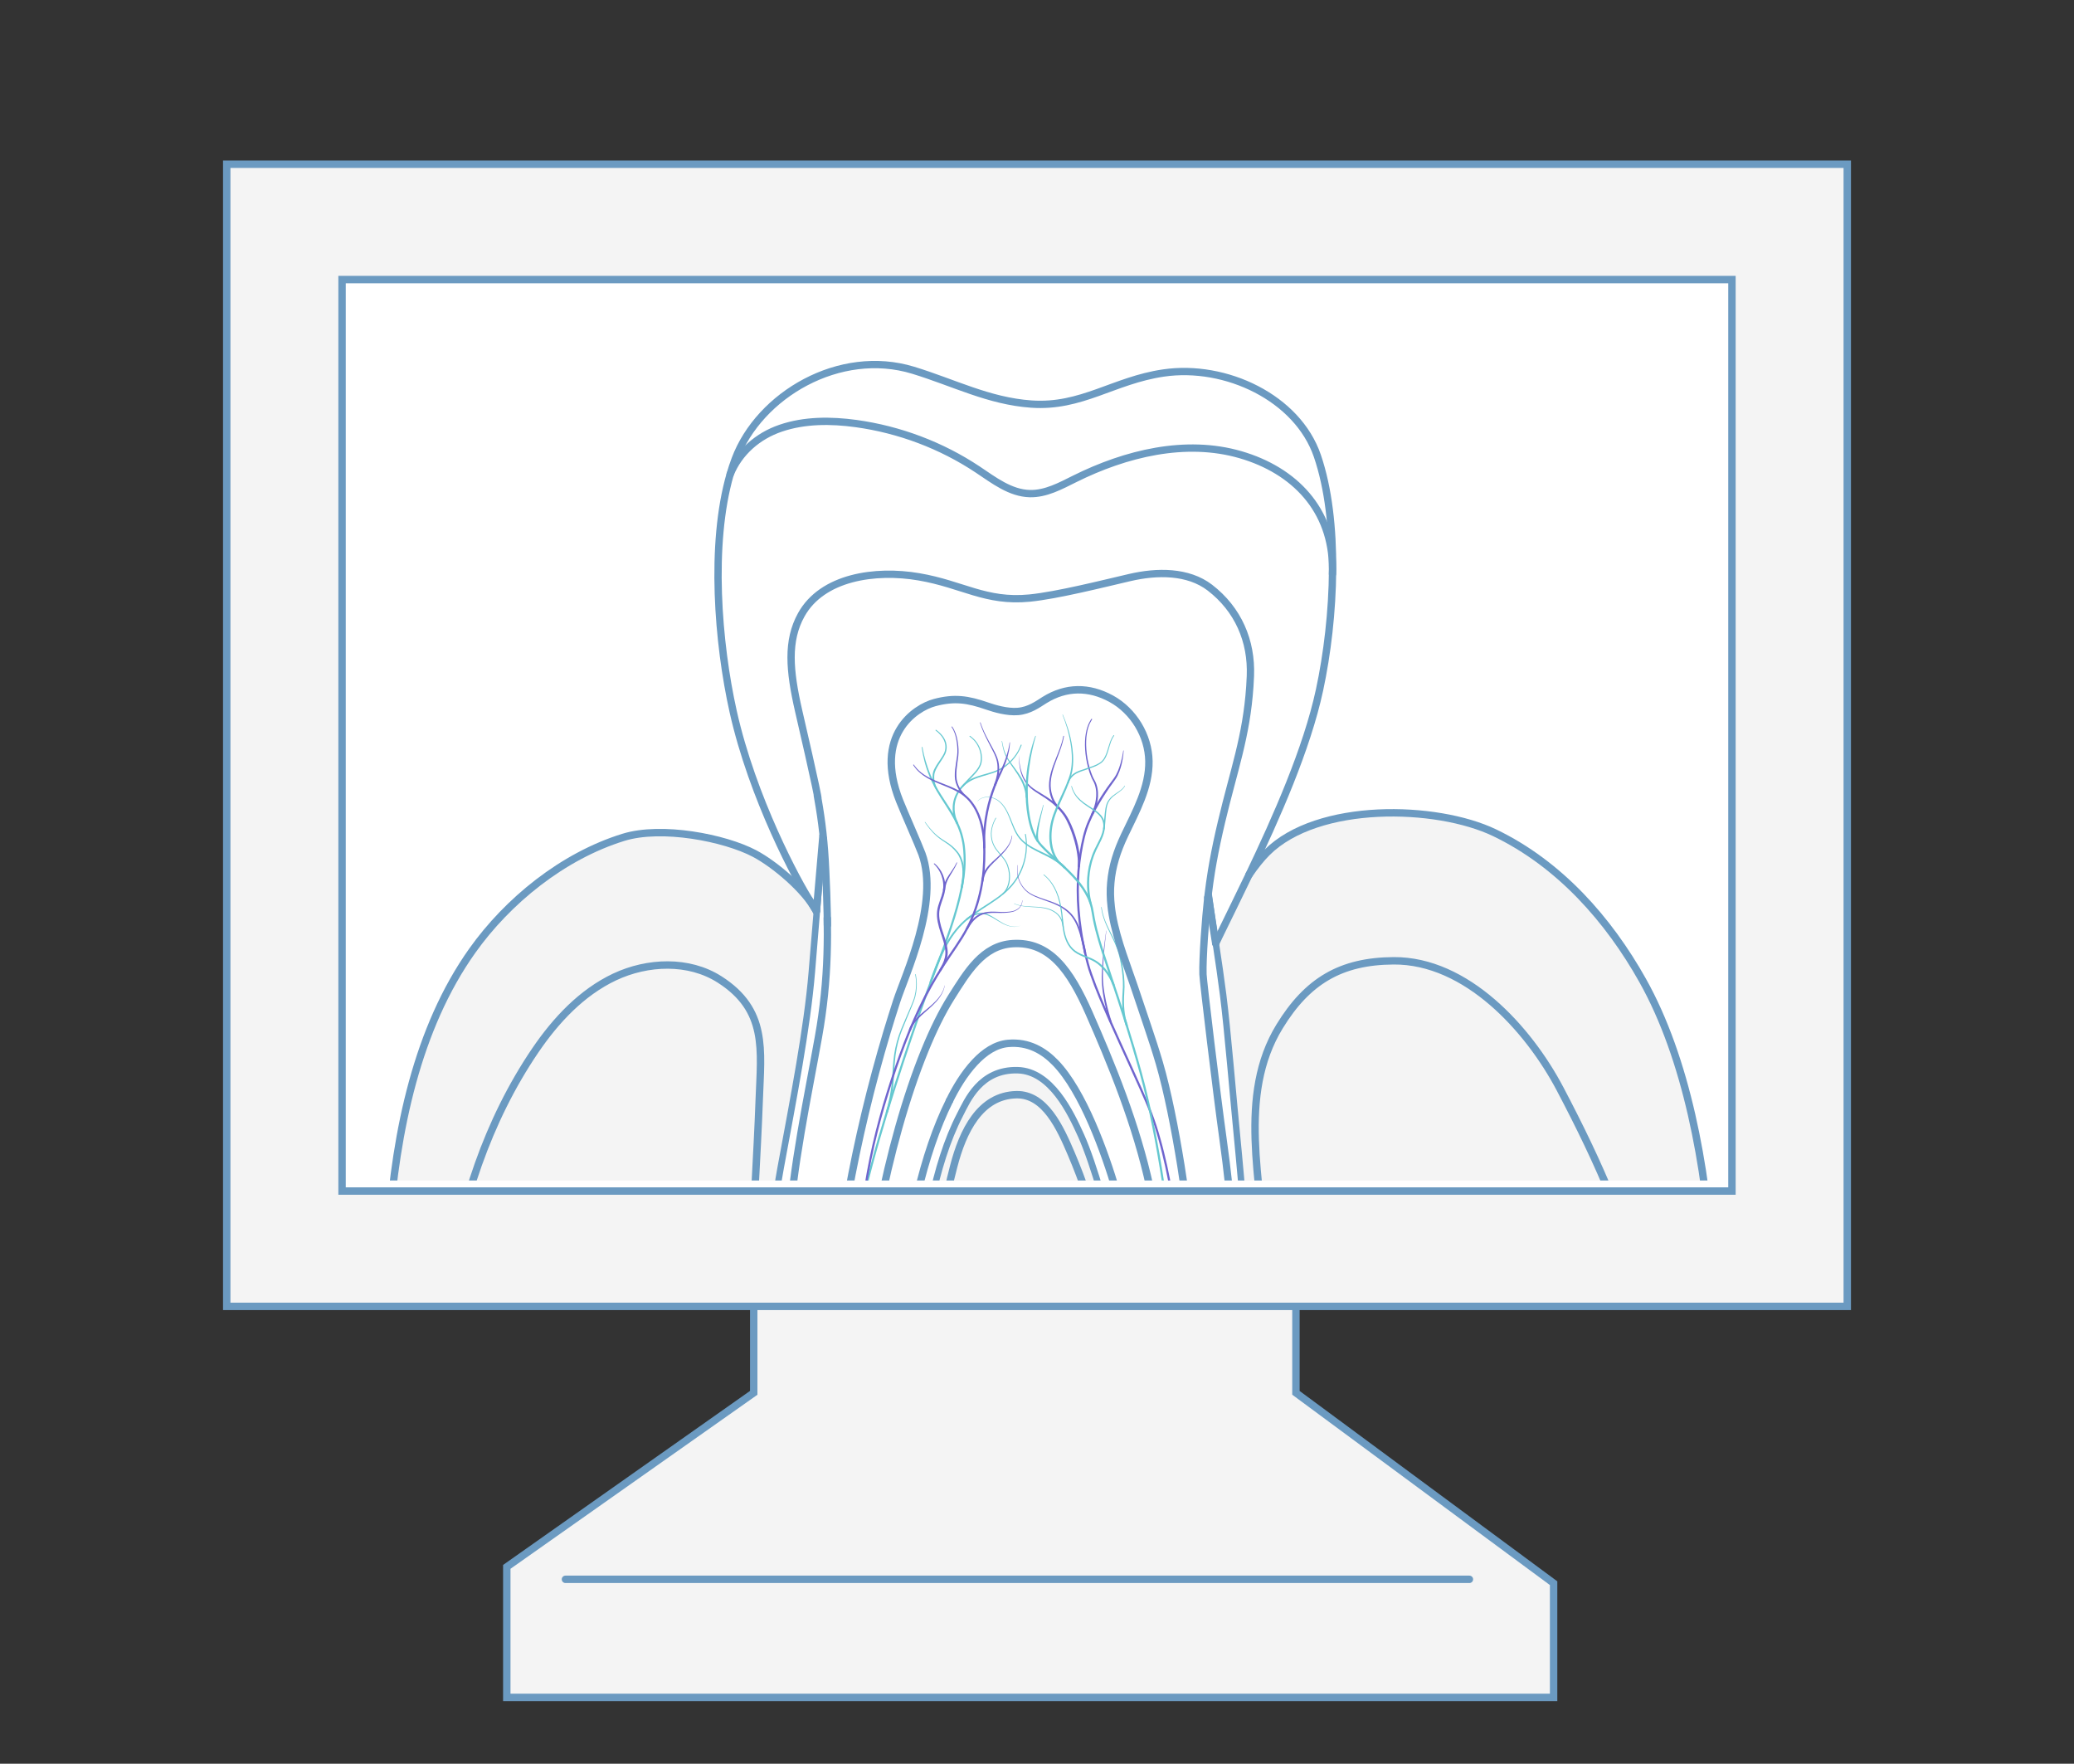 <?xml version="1.0" encoding="utf-8"?>
<!-- Generator: Adobe Illustrator 25.0.1, SVG Export Plug-In . SVG Version: 6.00 Build 0)  -->
<svg version="1.1" id="レイヤー_2_1_" xmlns="http://www.w3.org/2000/svg" xmlns:xlink="http://www.w3.org/1999/xlink" x="0px"
	 y="0px" width="508.534px" height="432.387px" viewBox="0 0 508.534 432.387" enable-background="new 0 0 508.534 432.387"
	 xml:space="preserve">
<rect x="0" y="0" width="508.534" height="432.387" fill="#333333" stroke="none"/>
<g>
	<polygon fill="#F4F4F4" stroke="#6B9AC1" stroke-width="1.817" stroke-linecap="round" stroke-miterlimit="10" points="
		380.937,388.13 317.756,341.462 317.756,300.127 184.811,300.127 184.811,341.462 124.263,384.13 124.263,416.131 380.937,416.131 
			"/>
	
		<rect x="55.594" y="40.256" fill="#F4F4F4" stroke="#6B9AC1" stroke-width="1.817" stroke-linecap="round" stroke-miterlimit="10" width="397.346" height="280.008"/>
	
		<rect x="83.87" y="68.533" fill="#FFFFFF" stroke="#6B9AC1" stroke-width="1.817" stroke-linecap="round" stroke-miterlimit="10" width="340.795" height="223.457"/>
	
		<line fill="none" stroke="#6B9AC1" stroke-width="1.817" stroke-linecap="round" stroke-miterlimit="10" x1="138.645" y1="387.183" x2="360.291" y2="387.183"/>
	<g>
		<g>
			<g>
				<defs>
					<rect id="SVGID_1_" x="84.973" y="68.533" width="336.05" height="220.871"/>
				</defs>
				<clipPath id="SVGID_2_">
					<use xlink:href="#SVGID_1_"  overflow="visible"/>
				</clipPath>
				<g id="XMLID_10_" clip-path="url(#SVGID_2_)">
					<path fill="#F4F4F4" d="M402.855,240.55c-8.389-14.972-20.423-28.59-36.293-36.216c-14.333-6.882-43.455-7.639-55.865,4.722
						c-1.44,1.44-3.06,3.398-4.519,5.554c6.718-14.034,14.339-30.854,17.442-45.275c1.885-8.767,3.141-19.235,3.2-29.508
						c0.067-10.062-1.005-19.94-3.731-27.894c-4.88-14.247-22.462-22.549-37.714-20.317c-12.247,1.789-20.094,8.486-32.437,7.617
						c-10.428-0.735-18.983-5.249-28.958-8.293c-18.006-5.499-37.705,6.011-43.64,21.786c-0.455,1.198-0.871,2.455-1.237,3.741
						c-4.969,17.186-2.987,41.426,0.745,58.137c4.726,21.148,16.451,43.059,19.844,48.144c-0.029,0.502,0.35,0.399,0.33,0.893
						c-2.745-5.181-9.996-11.611-14.945-14.221c-7.317-3.856-22.742-6.872-32.128-3.972c-14.932,4.61-28.406,15.62-37.057,27.788
						c-13.512,19.002-18.751,44.172-20.49,68.624c-1.73,24.444,0.841,52.415,7.384,76.028c4.833,17.426,9.888,33.771,19.186,47.825
						c1.943,3.19,4.301,6.409,7.172,9.656c6.224,7.027,14.962,14.43,26.726,21.042c11.589,7.085,26.531,13.464,49.98,17.32
						c6.872,1.276,14.209,2.272,22.047,2.948c0.26,0.02,0.522,0.049,0.782,0.067c7.53,0.619,15.513,0.948,23.97,0.918
						c3.509-0.01,6.939-0.049,10.284-0.116c3.422-0.01,6.766-0.057,10.052-0.146h0.01c16.702-0.425,31.77-1.789,45.34-4.204
						c29.393-4.766,49.381-13.435,63.947-26.474c2.039-1.817,3.924-3.769,5.674-5.828c23.7-23.207,27.392-54.165,30.05-70.5
						C422.1,345.227,424.293,278.797,402.855,240.55z"/>
					<path fill="#FFFFFF" d="M323.11,111.943c-4.88-14.247-22.462-22.549-37.714-20.317c-12.247,1.789-20.094,8.486-32.437,7.617
						C242.53,98.508,233.975,93.994,224,90.95c-18.007-5.499-37.705,6.011-43.64,21.786c-0.455,1.198-0.871,2.455-1.237,3.741
						c-4.969,17.186-2.987,41.426,0.745,58.137c4.726,21.148,17.529,44.058,20.413,48.955c0,0-0.739,10.297-1.128,14.962
						c-1.148,13.785-4.475,30.78-7.626,47.878c-2.557,13.874-4.9,38.137,1.505,65.692c1.713,7.369,10.007,29.764,15.509,32.122
						c3.911,1.677,8.896-0.287,8.896-0.287c1.423-0.399,2.211-0.837,2.98-1.229c5.899-3.001,3.293-12.402,2.823-21.478
						c-0.834-16.143,0.553-33.025,1.542-42.048c1.741-15.87,4.244-33.274,10.728-45.762c1.723-3.317,4.913-11.123,14.116-10.869
						c8.182,0.225,12.977,10.336,15.55,16.037c3.079,6.824,7.188,21.424,8.903,29.799c3.923,19.176,5.131,38.843,4.33,58.375
						c-0.081,1.982-0.444,12.147,3.705,14.82c0.687,0.442,1.531,0.785,2.456,1.022l4.977,0.262c1.57-0.224,3.012-0.75,4.003-1.605
						c10.631-9.183,12.727-42.044,12.727-56.06c0-8.956-1.012-27.411-2.416-41.722c-1.598-16.291-2.71-30.352-3.866-39.468
						c-0.521-4.104-1.149-8.319-1.791-12.589c0.196-0.4,0.39-0.81,0.596-1.229c0.01-0.029,0.02-0.057,0.029-0.087
						c2.155-4.437,4.774-9.713,7.52-15.454c6.718-14.034,14.189-30.881,17.291-45.301c1.885-8.767,3.141-19.235,3.2-29.508
						C326.908,129.775,325.835,119.897,323.11,111.943z"/>
					<path fill="none" stroke="#6B9AC1" stroke-width="1.588" stroke-linecap="round" stroke-miterlimit="10" d="M289.449,382.682
						c1.57-0.224,3.012-0.75,4.004-1.605c10.631-9.183,12.727-42.044,12.727-56.06c0-8.956-1.012-27.411-2.416-41.722
						c-1.598-16.291-2.71-30.352-3.866-39.468c-1.006-7.932-2.416-16.27-3.544-24.647"/>
					<path fill="none" stroke="#6B9AC1" stroke-width="1.588" stroke-linecap="round" stroke-miterlimit="10" d="M217.337,383.754
						c1.423-0.399,2.211-0.837,2.98-1.229c5.899-3.001,3.293-12.402,2.823-21.478c-0.834-16.143,0.553-33.025,1.542-42.048
						c1.741-15.87,4.244-33.274,10.728-45.762c1.723-3.317,4.913-11.123,14.116-10.869c8.182,0.225,12.979,10.336,15.55,16.037
						c3.079,6.824,7.188,21.424,8.903,29.798c3.923,19.176,5.131,38.845,4.33,58.375c-0.081,1.982-0.444,12.147,3.705,14.82
						c0.687,0.442,1.533,0.785,2.456,1.022"/>
					<path fill="none" stroke="#6B9AC1" stroke-width="1.588" stroke-linecap="round" stroke-miterlimit="10" d="M201.792,205.165
						c0,0-1.591,19.399-2.739,33.185c-1.148,13.785-4.475,30.78-7.626,47.878c-2.557,13.874-4.9,38.137,1.505,65.691
						c1.713,7.369,10.31,30.124,15.786,32.541c0.473,0.209,1.111,0.294,1.852,0.291"/>
					<g id="chanel_x5F_fill_5_">
						<g id="viens_5_">
							<g>
								<path fill="#65C8D0" d="M230.425,475.313c0,0-0.946-4.598-2.602-12.643c-0.806-4.027-1.786-8.917-2.908-14.525
									c-1.11-5.611-2.346-11.946-3.657-18.863c-1.317-6.915-2.705-14.416-4.122-22.357c-1.415-7.943-2.834-16.331-4.202-25.026
									c-1.339-8.7-2.572-17.716-3.446-26.921c-0.249-2.3-0.392-4.616-0.593-6.935c-0.172-2.321-0.305-4.652-0.439-6.988
									c-0.221-4.673-0.346-9.372-0.312-14.07c0.05-4.698,0.246-9.397,0.64-14.062c0.391-4.665,0.983-9.295,1.712-13.86
									c0.683-4.578,1.783-9.055,2.953-13.428c1.177-4.377,2.434-8.673,3.719-12.883c2.586-8.414,5.254-16.496,7.932-24.108
									c1.342-3.806,2.673-7.498,4.045-11.04c1.367-3.54,2.652-6.967,3.759-10.303c1.114-3.331,2.034-6.574,2.661-9.703
									c0.298-1.568,0.521-3.106,0.635-4.61c0.109-1.503,0.098-2.97-0.011-4.384c-0.028-0.36-0.05-0.694-0.105-1.046
									c-0.052-0.346-0.077-0.701-0.153-1.029c-0.116-0.666-0.279-1.317-0.459-1.951c-0.371-1.265-0.882-2.435-1.447-3.521
									c-1.143-2.169-2.461-4.027-3.542-5.779c-2.251-3.477-3.29-6.617-3.834-8.746c-0.539-2.146-0.635-3.328-0.635-3.328
									c-0.004-0.049,0.031-0.094,0.08-0.098c0.048-0.004,0.091,0.031,0.098,0.078c0,0,0.038,0.288,0.147,0.843
									c0.111,0.554,0.293,1.376,0.599,2.427c0.312,1.048,0.725,2.336,1.352,3.792c0.63,1.451,1.482,3.064,2.589,4.784
									c1.086,1.731,2.428,3.582,3.589,5.797c0.577,1.107,1.103,2.309,1.484,3.61c0.185,0.651,0.353,1.32,0.473,2.017
									c0.078,0.348,0.102,0.69,0.154,1.04c0.053,0.346,0.081,0.718,0.108,1.071c0.112,1.437,0.123,2.931,0.013,4.458
									c-0.116,1.527-0.342,3.085-0.642,4.669c-0.633,3.162-1.558,6.423-2.676,9.766c-1.11,3.346-2.4,6.787-3.766,10.326
									c-1.369,3.535-2.697,7.225-4.038,11.026c-2.675,7.605-5.341,15.683-7.923,24.09c-1.283,4.206-2.539,8.497-3.713,12.867
									c-1.169,4.372-2.26,8.812-2.941,13.376c-0.729,4.559-1.318,9.172-1.706,13.824c-0.392,4.651-0.586,9.337-0.637,14.024
									c-0.032,4.687,0.092,9.375,0.314,14.039c0.133,2.332,0.266,4.658,0.438,6.976c0.2,2.315,0.344,4.63,0.592,6.924
									c0.873,9.191,2.105,18.2,3.444,26.893c1.366,8.69,2.787,17.075,4.202,25.015c1.416,7.939,2.805,15.438,4.122,22.352
									c1.313,6.915,2.547,13.249,3.657,18.858c1.124,5.608,2.102,10.496,2.91,14.522c1.656,8.044,2.602,12.638,2.602,12.638
									c0.029,0.14,0.147,1.145,0.007,1.174c-0.14,0.029-0.484-0.925-0.514-1.066L230.425,475.313z"/>
								<path fill="#65C8D0" d="M227.914,240.728c0,0,0.242-0.665,0.665-1.831c0.432-1.162,1.047-2.827,1.931-4.77
									c0.887-1.934,2.057-4.167,3.762-6.242c0.85-1.039,1.835-2.02,2.932-2.899c1.094-0.885,2.279-1.673,3.47-2.441
									c2.375-1.531,4.805-3.011,6.638-4.907c0.92-0.935,1.68-1.969,2.27-3.013c0.593-1.047,1.026-2.109,1.325-3.117
									c0.606-2.02,0.682-3.8,0.621-5.022c-0.034-0.613-0.083-1.093-0.139-1.418c-0.05-0.325-0.077-0.498-0.077-0.498l-0.001-0.007
									c-0.01-0.063,0.034-0.122,0.097-0.132c0.063-0.01,0.122,0.034,0.132,0.097c0,0,0.028,0.176,0.081,0.507
									c0.059,0.329,0.113,0.817,0.151,1.44c0.069,1.241,0.004,3.053-0.599,5.113c-0.588,2.048-1.755,4.354-3.629,6.276
									c-0.929,0.966-2.006,1.84-3.146,2.651c-1.139,0.813-2.337,1.573-3.519,2.346c-1.181,0.773-2.353,1.563-3.419,2.438
									c-1.072,0.869-2.031,1.838-2.855,2.858c-1.657,2.043-2.796,4.246-3.663,6.167c-0.864,1.927-1.464,3.587-1.887,4.747
									c-0.416,1.166-0.652,1.831-0.652,1.831c-0.048,0.134-0.196,0.206-0.33,0.158c-0.136-0.048-0.206-0.196-0.158-0.33
									L227.914,240.728z"/>
								<path fill="#65C8D0" d="M217.21,272.569c0,0,0.151-0.523,0.417-1.439c0.109-0.459,0.262-1.011,0.397-1.654
									c0.066-0.323,0.136-0.666,0.21-1.029c0.06-0.365,0.123-0.749,0.189-1.149c0.112-0.803,0.217-1.677,0.291-2.607
									c0.08-0.929,0.133-1.913,0.203-2.934c0.069-1.02,0.164-2.077,0.312-3.146c0.153-1.068,0.379-2.143,0.661-3.202
									c0.154-0.526,0.308-1.051,0.481-1.57c0.176-0.514,0.375-1.025,0.577-1.521c0.403-0.997,0.823-1.965,1.23-2.903
									c0.403-0.938,0.792-1.843,1.162-2.703c0.353-0.864,0.707-1.68,0.907-2.459c0.4-1.572,0.418-2.946,0.35-3.887
									c-0.035-0.472-0.09-0.84-0.133-1.09c-0.048-0.249-0.073-0.382-0.073-0.382v-0.003c-0.007-0.038,0.018-0.076,0.056-0.083
									c0.038-0.007,0.076,0.018,0.083,0.056c0,0,0.027,0.134,0.078,0.386c0.046,0.253,0.106,0.626,0.147,1.103
									c0.08,0.953,0.077,2.343-0.314,3.948c-0.199,0.806-0.544,1.625-0.889,2.497c-0.361,0.865-0.74,1.776-1.134,2.718
									c-0.396,0.941-0.805,1.913-1.195,2.908c-0.196,0.5-0.385,0.998-0.554,1.512c-0.165,0.512-0.312,1.034-0.458,1.555
									c-0.267,1.048-0.479,2.111-0.619,3.167c-0.134,1.057-0.218,2.104-0.274,3.121c-0.059,1.018-0.102,2.004-0.172,2.942
									c-0.064,0.938-0.161,1.822-0.266,2.638c-0.063,0.406-0.123,0.796-0.179,1.166c-0.071,0.368-0.137,0.718-0.2,1.045
									c-0.132,0.655-0.28,1.223-0.388,1.692c-0.256,0.918-0.402,1.443-0.402,1.443c-0.038,0.139-0.182,0.218-0.319,0.181
									c-0.139-0.038-0.218-0.182-0.181-0.319L217.21,272.569z"/>
								<path fill="#65C8D0" d="M236.903,225.238c0,0,0.162-0.146,0.505-0.388c0.336-0.231,0.84-0.53,1.496-0.766
									c0.652-0.231,1.481-0.403,2.356-0.245c0.437,0.084,0.85,0.251,1.261,0.442c0.407,0.193,0.805,0.421,1.191,0.661
									c0.773,0.479,1.51,1.001,2.252,1.404c0.739,0.403,1.491,0.669,2.155,0.777c0.666,0.113,1.239,0.049,1.619-0.05
									c0.189-0.055,0.337-0.104,0.432-0.148c0.098-0.042,0.15-0.064,0.15-0.064s-0.052,0.024-0.148,0.069
									c-0.095,0.048-0.241,0.101-0.431,0.161c-0.379,0.109-0.955,0.192-1.632,0.095c-0.677-0.09-1.444-0.339-2.206-0.726
									c-0.761-0.386-1.517-0.892-2.295-1.344c-0.389-0.227-0.785-0.439-1.187-0.616c-0.399-0.174-0.812-0.325-1.209-0.391
									c-0.808-0.125-1.583,0.055-2.193,0.291c-0.614,0.239-1.085,0.536-1.394,0.761c-0.298,0.221-0.47,0.382-0.47,0.382
									c-0.08,0.074-0.204,0.07-0.279-0.01c-0.074-0.08-0.07-0.204,0.01-0.279l0.001-0.001L236.903,225.238z"/>
								<path fill="#65C8D0" d="M245.816,219.038c0,0,0.055-0.059,0.158-0.167c0.052-0.055,0.115-0.122,0.189-0.2
									c0.063-0.083,0.136-0.178,0.217-0.284c0.158-0.214,0.336-0.5,0.49-0.845c0.162-0.343,0.297-0.754,0.393-1.213
									c0.104-0.459,0.141-0.971,0.143-1.51c-0.001-0.54-0.066-1.111-0.196-1.687c-0.132-0.575-0.323-1.156-0.61-1.709
									c-0.29-0.536-0.679-1.044-1.089-1.528c-0.409-0.488-0.838-0.964-1.218-1.474c-0.383-0.502-0.7-1.066-0.908-1.628
									c-0.444-1.141-0.507-2.309-0.358-3.265c0.146-0.962,0.445-1.72,0.68-2.23c0.122-0.255,0.22-0.452,0.294-0.584
									c0.071-0.133,0.111-0.203,0.111-0.203c0.02-0.036,0.066-0.05,0.102-0.031c0.036,0.02,0.05,0.066,0.031,0.102l-0.001,0.003
									c0,0-0.038,0.07-0.108,0.202c-0.073,0.13-0.169,0.325-0.287,0.577c-0.23,0.502-0.516,1.25-0.654,2.189
									c-0.14,0.934-0.069,2.071,0.365,3.169c0.214,0.561,0.512,1.083,0.894,1.58c0.374,0.498,0.805,0.969,1.219,1.458
									c0.417,0.488,0.815,0.997,1.127,1.566c0.297,0.563,0.501,1.166,0.638,1.757c0.137,0.592,0.207,1.178,0.213,1.736
									c0.003,0.557-0.034,1.087-0.139,1.565c-0.098,0.479-0.237,0.908-0.403,1.271c-0.161,0.365-0.343,0.663-0.514,0.899
									c-0.169,0.242-0.318,0.407-0.423,0.511c-0.102,0.109-0.157,0.168-0.157,0.168c-0.052,0.056-0.14,0.059-0.195,0.007
									C245.766,219.181,245.763,219.094,245.816,219.038L245.816,219.038z"/>
								<path fill="#65C8D0" d="M234.464,201.961c0,0-0.046-0.099-0.134-0.286c-0.087-0.192-0.211-0.487-0.333-0.861
									c-0.246-0.747-0.493-1.875-0.392-3.232c0.049-0.666,0.196-1.419,0.465-2.129c0.267-0.733,0.665-1.454,1.174-2.127
									c0.515-0.668,1.142-1.288,1.877-1.786c0.735-0.502,1.554-0.873,2.393-1.164c1.677-0.582,3.408-0.906,4.9-1.556
									c0.753-0.322,1.419-0.719,2.027-1.157c0.602-0.437,1.127-0.913,1.572-1.386c0.445-0.474,0.806-0.95,1.104-1.388
									c0.301-0.435,0.518-0.844,0.693-1.18c0.167-0.34,0.29-0.613,0.361-0.803c0.076-0.189,0.115-0.29,0.115-0.29l0.003-0.006
									c0.022-0.056,0.087-0.084,0.143-0.062s0.084,0.085,0.062,0.141c0,0-0.041,0.104-0.115,0.297
									c-0.071,0.196-0.193,0.474-0.361,0.824c-0.175,0.346-0.392,0.766-0.694,1.213c-0.3,0.449-0.663,0.942-1.114,1.432
									s-0.983,0.981-1.597,1.437c-0.609,0.452-1.314,0.88-2.071,1.212c-1.527,0.683-3.271,1.029-4.903,1.615
									c-0.815,0.291-1.603,0.662-2.291,1.143c-0.693,0.48-1.282,1.078-1.765,1.715c-0.476,0.642-0.847,1.335-1.089,2.021
									c-0.258,0.705-0.372,1.369-0.418,2.013c-0.081,1.279,0.162,2.339,0.402,3.04c0.12,0.355,0.234,0.616,0.318,0.798
									c0.09,0.185,0.137,0.284,0.137,0.284c0.063,0.129,0.008,0.284-0.12,0.347c-0.129,0.063-0.284,0.008-0.347-0.12
									L234.464,201.961L234.464,201.961z"/>
								<path fill="#65C8D0" d="M235.578,217.441c0,0,0.066-0.305,0.158-0.831c0.094-0.521,0.202-1.281,0.245-2.192
									c0.032-0.908,0-1.985-0.3-3.078c-0.147-0.546-0.358-1.093-0.649-1.608c-0.284-0.519-0.682-0.977-1.094-1.435
									c-0.406-0.445-0.875-0.843-1.355-1.202c-0.483-0.36-0.991-0.675-1.472-1.001c-0.48-0.329-0.942-0.656-1.345-1.011
									c-0.409-0.347-0.768-0.704-1.086-1.045c-0.315-0.344-0.595-0.666-0.827-0.964c-0.23-0.301-0.441-0.554-0.592-0.78
									c-0.314-0.442-0.491-0.696-0.491-0.696c-0.018-0.025-0.011-0.06,0.014-0.078c0.025-0.018,0.062-0.01,0.078,0.014
									c0,0,0.183,0.248,0.504,0.682c0.155,0.221,0.37,0.469,0.603,0.761c0.237,0.291,0.521,0.605,0.838,0.939
									c0.322,0.33,0.682,0.675,1.092,1.008c0.403,0.34,0.862,0.652,1.345,0.969c0.484,0.314,1.002,0.62,1.503,0.977
									c0.501,0.358,0.988,0.753,1.426,1.215c0.424,0.448,0.854,0.924,1.167,1.468c0.319,0.539,0.553,1.113,0.719,1.681
									c0.337,1.142,0.392,2.258,0.378,3.197c-0.025,0.943-0.119,1.719-0.206,2.263c-0.084,0.542-0.143,0.841-0.143,0.841
									l-0.001,0.01c-0.028,0.14-0.164,0.232-0.305,0.204c-0.14-0.028-0.232-0.164-0.204-0.305
									C235.577,217.444,235.577,217.441,235.578,217.441z"/>
								<path fill="#65C8D0" d="M235.892,192.598c0,0,0.153-0.174,0.42-0.477c0.276-0.302,0.67-0.729,1.157-1.223
									c0.483-0.498,1.064-1.062,1.624-1.709c0.557-0.642,1.093-1.4,1.292-2.273c0.097-0.425,0.122-0.896,0.108-1.331
									c-0.022-0.445-0.091-0.879-0.193-1.29c-0.211-0.824-0.57-1.545-0.957-2.104c-0.385-0.563-0.794-0.964-1.096-1.22
									c-0.148-0.133-0.276-0.221-0.361-0.286c-0.085-0.063-0.132-0.097-0.132-0.097l-0.006-0.004
									c-0.046-0.035-0.056-0.101-0.022-0.148c0.035-0.046,0.099-0.056,0.147-0.022c0,0,0.048,0.035,0.137,0.099
									c0.09,0.066,0.223,0.155,0.378,0.293c0.316,0.262,0.745,0.673,1.149,1.251c0.409,0.574,0.788,1.318,1.018,2.172
									c0.111,0.428,0.188,0.879,0.216,1.344c0.02,0.472,0.001,0.932-0.099,1.409c-0.206,0.948-0.771,1.754-1.332,2.417
									c-0.567,0.67-1.143,1.24-1.618,1.742c-0.481,0.498-0.865,0.924-1.131,1.222c-0.263,0.307-0.414,0.481-0.414,0.481
									c-0.067,0.078-0.185,0.087-0.263,0.02s-0.087-0.185-0.02-0.263C235.89,192.599,235.89,192.598,235.892,192.598z"/>
								<path fill="#65C8D0" d="M229.518,193.567c0,0-0.032-0.055-0.095-0.157c-0.059-0.101-0.154-0.27-0.245-0.477
									c-0.193-0.416-0.4-1.044-0.49-1.826c-0.042-0.391-0.053-0.822,0.004-1.275c0.048-0.449,0.214-0.941,0.434-1.362
									c0.434-0.882,1.046-1.706,1.607-2.544c0.272-0.421,0.563-0.843,0.756-1.283c0.186-0.43,0.294-0.906,0.312-1.359
									c0.045-0.921-0.273-1.758-0.668-2.381c-0.197-0.314-0.41-0.584-0.616-0.806c-0.195-0.234-0.406-0.399-0.558-0.556
									c-0.34-0.277-0.535-0.435-0.535-0.435l-0.007-0.006c-0.046-0.038-0.055-0.106-0.015-0.154
									c0.038-0.046,0.105-0.053,0.153-0.017c0,0,0.203,0.158,0.558,0.434c0.161,0.157,0.382,0.323,0.591,0.561
									c0.22,0.227,0.448,0.502,0.663,0.829c0.22,0.323,0.409,0.708,0.556,1.136c0.133,0.432,0.211,0.91,0.196,1.405
									c-0.015,0.497-0.12,0.999-0.326,1.489c-0.206,0.477-0.488,0.903-0.76,1.338c-0.553,0.857-1.142,1.684-1.535,2.523
									c-0.206,0.431-0.348,0.819-0.399,1.24c-0.056,0.413-0.05,0.813-0.014,1.178c0.074,0.735,0.273,1.328,0.428,1.726
									c0.157,0.391,0.294,0.609,0.294,0.609c0.049,0.078,0.025,0.181-0.052,0.23s-0.181,0.025-0.23-0.052l-0.001-0.001
									L229.518,193.567z"/>
							</g>
							<g>
								<path fill="#6F65CE" d="M271.409,476.644c0,0,1.197-5.433,2.782-13.478c1.583-8.044,3.776-19.551,6.014-33.425
									c1.12-6.936,2.223-14.469,3.183-22.461c0.255-1.996,0.467-4.024,0.676-6.078c0.22-2.052,0.421-4.134,0.619-6.239
									c0.411-4.209,0.831-8.508,1.26-12.881c0.868-8.743,1.783-17.776,2.584-26.963c0.777-9.187,1.472-18.538,1.5-27.898
									c0.017-4.676-0.197-9.359-0.529-14.006c-0.337-4.649-0.817-9.271-1.446-13.835c-0.63-4.563-1.408-9.069-2.372-13.478
									c-0.497-2.2-1.016-4.384-1.626-6.522c-0.589-2.146-1.274-4.248-2.038-6.294c-0.781-2.052-1.652-4.034-2.525-6.01
									c-0.871-1.972-1.759-3.915-2.635-5.839c-1.754-3.846-3.481-7.607-5.106-11.295c-1.619-3.689-3.17-7.295-4.423-10.888
									c-0.661-1.783-1.106-3.624-1.524-5.395c-0.392-1.796-0.754-3.559-1.008-5.305c-0.546-3.485-0.795-6.866-0.798-10.083
									c-0.013-3.218,0.239-6.269,0.697-9.102c0.467-2.823,1.034-5.477,2.038-7.778c0.964-2.3,2.098-4.29,3.187-6.037
									c1.09-1.743,2.195-3.234,3.148-4.49c0.921-1.255,1.334-2.561,1.647-3.596c0.308-1.045,0.467-1.871,0.567-2.427
									c0.102-0.557,0.137-0.847,0.137-0.847l0.099,0.008c0,0-0.011,0.295-0.07,0.862c-0.069,0.565-0.172,1.407-0.43,2.484
									c-0.129,0.539-0.308,1.132-0.546,1.776c-0.119,0.322-0.263,0.651-0.427,0.99c-0.175,0.34-0.371,0.694-0.602,1.011
									c-0.957,1.292-1.994,2.774-3.079,4.508c-1.079,1.73-2.2,3.699-3.148,5.96c-0.98,2.241-1.541,4.855-2.004,7.657
									c-0.453,2.805-0.703,5.829-0.69,9.019c0.003,3.19,0.251,6.545,0.792,10.004c0.252,1.733,0.61,3.486,0.999,5.263
									c0.421,1.785,0.854,3.573,1.51,5.347c1.243,3.563,2.791,7.165,4.407,10.847c1.624,3.682,3.349,7.442,5.103,11.289
									c0.876,1.924,1.765,3.868,2.637,5.845c0.872,1.971,1.754,3.979,2.535,6.034c0.773,2.069,1.461,4.182,2.053,6.34
									c0.614,2.151,1.135,4.343,1.635,6.552c0.967,4.426,1.747,8.945,2.379,13.519c0.631,4.575,1.111,9.208,1.45,13.869
									c0.333,4.664,0.547,9.349,0.53,14.045c-0.028,9.389-0.725,18.749-1.502,27.943c-0.802,9.194-1.719,18.227-2.585,26.97
									c-0.427,4.372-0.848,8.671-1.26,12.879c-0.197,2.105-0.399,4.186-0.619,6.242c-0.209,2.057-0.423,4.088-0.677,6.087
									c-0.962,8.002-2.066,15.54-3.186,22.482c-2.239,13.884-4.433,25.396-6.017,33.444c-1.587,8.046-2.596,13.305-2.596,13.305
									L271.409,476.644z"/>
								<path fill="#6F65CE" d="M272.059,250.571c0,0-0.446-1.355-0.929-3.428c-0.122-0.518-0.245-1.082-0.36-1.681
									c-0.118-0.598-0.23-1.232-0.323-1.891c-0.099-0.658-0.181-1.342-0.232-2.039c-0.06-0.697-0.087-1.408-0.077-2.12
									c0.024-1.418,0.125-2.831,0.238-4.151c0.116-1.321,0.253-2.55,0.382-3.603c0.259-2.105,0.487-3.499,0.487-3.499l0.048,0.007
									c0,0-0.199,1.398-0.414,3.506c-0.108,1.054-0.218,2.284-0.306,3.604c-0.085,1.32-0.157,2.729-0.151,4.137
									c0.006,0.701,0.045,1.402,0.119,2.09c0.066,0.687,0.161,1.363,0.272,2.011c0.105,0.651,0.23,1.275,0.358,1.866
									c0.125,0.591,0.26,1.146,0.39,1.657c0.522,2.046,0.99,3.369,0.99,3.369L272.059,250.571z"/>
								<path fill="#6F65CE" d="M265.808,233.646c0,0-0.088-0.453-0.242-1.247c-0.084-0.393-0.186-0.872-0.302-1.419
									c-0.123-0.547-0.272-1.16-0.455-1.824c-0.186-0.662-0.411-1.37-0.707-2.095c-0.293-0.726-0.679-1.456-1.167-2.15
									c-0.977-1.397-2.524-2.459-4.2-3.188c-0.831-0.388-1.706-0.675-2.563-0.984c-0.858-0.305-1.703-0.609-2.498-0.971
									c-0.796-0.358-1.535-0.787-2.122-1.352c-0.586-0.551-1.036-1.176-1.362-1.794c-0.651-1.246-0.813-2.438-0.798-3.246
									c-0.003-0.204,0.01-0.385,0.028-0.542c0.011-0.158,0.028-0.291,0.05-0.397c0.038-0.214,0.057-0.329,0.057-0.329
									c0.003-0.018,0.02-0.029,0.038-0.027c0.018,0.003,0.029,0.02,0.027,0.038v0.003c0,0-0.018,0.113-0.052,0.326
									c-0.021,0.106-0.035,0.238-0.043,0.393c-0.015,0.155-0.025,0.335-0.02,0.536c-0.003,0.796,0.176,1.969,0.833,3.181
									c0.329,0.602,0.778,1.205,1.358,1.733c0.567,0.533,1.304,0.949,2.091,1.288c0.788,0.346,1.633,0.634,2.494,0.925
									c0.858,0.294,1.748,0.572,2.599,0.952c1.71,0.712,3.339,1.787,4.386,3.233c0.521,0.715,0.934,1.468,1.246,2.211
									c0.316,0.742,0.556,1.463,0.756,2.132c0.197,0.67,0.355,1.289,0.488,1.839c0.126,0.551,0.237,1.033,0.328,1.429
									c0.167,0.791,0.262,1.243,0.262,1.243c0.029,0.14-0.06,0.277-0.2,0.308c-0.14,0.029-0.277-0.06-0.308-0.2
									C265.808,233.65,265.808,233.647,265.808,233.646z"/>
								<path fill="#6F65CE" d="M264.248,212.428c0,0,0.007-0.129,0.021-0.37c0.024-0.245,0.021-0.589,0.01-1.02
									c-0.032-0.879-0.19-2.144-0.528-3.635c-0.178-0.743-0.382-1.547-0.658-2.379c-0.276-0.831-0.577-1.706-0.96-2.581
									c-0.381-0.872-0.817-1.762-1.374-2.57c-0.586-0.812-1.246-1.575-1.98-2.272c-0.735-0.698-1.547-1.316-2.382-1.875
									c-0.834-0.563-1.694-1.069-2.502-1.612c-0.809-0.536-1.555-1.159-2.116-1.867c-0.571-0.705-0.955-1.475-1.234-2.203
									c-0.55-1.47-0.644-2.782-0.686-3.678c-0.015-0.452-0.011-0.806-0.004-1.047c0.008-0.242,0.013-0.37,0.013-0.37
									s0.001,0.129,0.003,0.371c0.003,0.241,0.014,0.595,0.049,1.044c0.078,0.892,0.239,2.186,0.827,3.603
									c0.295,0.703,0.693,1.437,1.26,2.094c0.561,0.665,1.286,1.229,2.098,1.738c0.806,0.516,1.677,1.008,2.536,1.561
									c0.861,0.55,1.709,1.167,2.483,1.873c0.778,0.701,1.481,1.496,2.087,2.325c0.603,0.857,1.057,1.765,1.457,2.658
									s0.721,1.78,0.995,2.631c0.279,0.85,0.484,1.671,0.665,2.431c0.168,0.763,0.297,1.47,0.371,2.102
									c0.08,0.633,0.112,1.187,0.126,1.65c0.004,0.47-0.003,0.834-0.029,1.069c-0.018,0.241-0.028,0.37-0.028,0.37
									c-0.011,0.143-0.136,0.249-0.279,0.239C264.344,212.692,264.239,212.569,264.248,212.428z"/>
								<path fill="#6F65CE" d="M259.367,198.17c0,0-0.05-0.052-0.147-0.148c-0.095-0.09-0.238-0.255-0.41-0.463
									c-0.326-0.417-0.733-1.064-1.046-1.905c-0.318-0.838-0.539-1.871-0.556-2.988c-0.013-1.113,0.196-2.294,0.512-3.419
									c0.316-1.131,0.742-2.221,1.146-3.233c0.407-1.012,0.791-1.952,1.079-2.771c0.293-0.817,0.488-1.514,0.607-2.006
									c0.116-0.493,0.165-0.777,0.165-0.777c0.008-0.046,0.05-0.076,0.097-0.069c0.045,0.007,0.076,0.052,0.069,0.097
									c0,0-0.043,0.29-0.153,0.789c-0.111,0.5-0.295,1.208-0.575,2.038c-0.276,0.831-0.642,1.783-1.03,2.801
									c-0.385,1.018-0.787,2.106-1.075,3.222c-0.29,1.117-0.467,2.252-0.435,3.321c0.036,1.064,0.266,2.046,0.581,2.831
									c0.309,0.789,0.7,1.381,1.005,1.758c0.155,0.181,0.274,0.318,0.379,0.413c0.098,0.095,0.15,0.146,0.15,0.146
									c0.102,0.099,0.105,0.265,0.004,0.367c-0.099,0.102-0.265,0.105-0.367,0.004C259.37,198.173,259.367,198.171,259.367,198.17
									z"/>
								<path fill="#6F65CE" d="M267.523,199.613c0,0,0.042-0.085,0.119-0.245c0.083-0.161,0.19-0.395,0.312-0.69
									c0.242-0.599,0.565-1.484,0.728-2.589c0.171-1.096,0.192-2.435-0.252-3.748c-0.055-0.164-0.127-0.321-0.19-0.484
									c-0.08-0.157-0.161-0.315-0.242-0.474c-0.179-0.314-0.343-0.676-0.487-1.02c-0.29-0.703-0.525-1.433-0.719-2.175
									c-0.788-2.962-0.957-6.074-0.561-8.347c0.091-0.568,0.227-1.082,0.367-1.528c0.139-0.448,0.304-0.824,0.449-1.129
									c0.151-0.302,0.281-0.535,0.383-0.684c0.098-0.153,0.151-0.234,0.151-0.234c0.032-0.05,0.101-0.066,0.153-0.032
									c0.05,0.032,0.066,0.099,0.034,0.151l-0.004,0.007c0,0-0.05,0.078-0.143,0.227c-0.097,0.146-0.22,0.372-0.364,0.666
									c-0.137,0.297-0.294,0.663-0.425,1.103c-0.132,0.438-0.259,0.939-0.343,1.498c-0.365,2.23-0.167,5.306,0.641,8.214
									c0.2,0.726,0.438,1.443,0.726,2.122c0.15,0.343,0.294,0.658,0.481,0.98c0.088,0.167,0.175,0.332,0.262,0.495
									c0.07,0.174,0.151,0.342,0.211,0.515c0.494,1.394,0.49,2.799,0.329,3.947c-0.153,1.159-0.473,2.08-0.718,2.714
									c-0.127,0.322-0.235,0.564-0.312,0.721c-0.076,0.161-0.116,0.248-0.116,0.248c-0.06,0.13-0.216,0.186-0.344,0.125
									c-0.13-0.06-0.186-0.216-0.125-0.344C267.521,199.616,267.523,199.613,267.523,199.613z"/>
							</g>
							<g>
								<path fill="#65C8D0" d="M271.821,476.223c0,0,1.04-4.658,2.724-12.839c1.681-8.182,4.013-19.887,6.503-33.988
									c1.244-7.051,2.515-14.703,3.733-22.814c1.22-8.111,2.363-16.688,3.281-25.586c0.452-4.449,0.827-8.981,1.09-13.575
									c0.055-1.149,0.127-2.301,0.167-3.457c0.035-1.155,0.07-2.314,0.105-3.475c0.025-2.329,0.049-4.669,0.074-7.019
									c0.02-9.39-0.265-18.935-0.859-28.458c-0.595-9.524-1.493-19.03-2.742-28.339c-1.254-9.306-2.798-18.43-4.82-27.14
									c-0.999-4.358-2.202-8.582-3.425-12.714c-1.222-4.126-2.487-8.146-3.768-12.041c-1.276-3.898-2.579-7.668-3.762-11.349
									c-0.586-1.842-1.131-3.667-1.589-5.481c-0.109-0.455-0.217-0.908-0.325-1.359c-0.094-0.455-0.188-0.907-0.28-1.356
									c-0.168-0.908-0.287-1.807-0.48-2.665c-0.389-1.699-1.188-3.267-2.125-4.665c-0.952-1.398-2.052-2.648-3.194-3.799
									c-2.277-2.315-4.721-4.225-6.74-6.371c-0.5-0.54-0.97-1.1-1.366-1.71c-0.396-0.612-0.694-1.25-0.955-1.896
									c-0.509-1.288-0.829-2.581-1.061-3.829c-0.458-2.502-0.563-4.84-0.533-6.939c0.05-2.102,0.239-3.971,0.483-5.583
									c0.262-1.61,0.567-2.964,0.85-4.05c0.29-1.086,0.558-1.903,0.74-2.454c0.195-0.546,0.295-0.829,0.295-0.829
									c0.013-0.036,0.055-0.056,0.091-0.043c0.035,0.013,0.055,0.052,0.045,0.088c0,0-0.081,0.287-0.237,0.843
									c-0.154,0.556-0.378,1.383-0.61,2.473c-0.246,1.087-0.507,2.438-0.715,4.039c-0.221,1.598-0.389,3.449-0.416,5.526
									c-0.025,2.073,0.077,4.381,0.526,6.836c0.477,2.424,1.19,5.135,3.248,7.173c1.971,2.098,4.426,4.02,6.728,6.36
									c1.156,1.164,2.279,2.437,3.255,3.874c0.963,1.442,1.792,3.05,2.204,4.851c0.199,0.889,0.318,1.787,0.481,2.675
									c0.092,0.445,0.185,0.892,0.277,1.341c0.106,0.446,0.214,0.894,0.32,1.345c0.453,1.797,0.994,3.612,1.579,5.449
									c1.178,3.67,2.483,7.445,3.761,11.345c1.282,3.899,2.547,7.922,3.772,12.056c1.223,4.127,2.431,8.375,3.432,12.743
									c2.028,8.731,3.573,17.87,4.829,27.19c1.25,9.323,2.148,18.84,2.745,28.376c0.595,9.536,0.88,19.088,0.859,28.497
									c-0.025,2.35-0.049,4.69-0.074,7.019c-0.035,1.166-0.07,2.33-0.105,3.489c-0.039,1.159-0.113,2.314-0.168,3.465
									c-0.263,4.603-0.638,9.144-1.092,13.599c-0.918,8.91-2.063,17.494-3.284,25.61c-1.219,8.118-2.491,15.774-3.736,22.828
									c-2.493,14.108-4.826,25.817-6.507,34.002c-1.685,8.185-2.726,12.847-2.726,12.847c-0.031,0.14-0.169,0.228-0.309,0.197
									C271.878,476.501,271.789,476.363,271.821,476.223z"/>
								<path fill="#65C8D0" d="M267.128,221.445c0,0-0.029-0.125-0.084-0.358c-0.059-0.23-0.134-0.577-0.216-1.029
									c-0.154-0.896-0.329-2.185-0.297-3.741c0.006-0.777,0.08-1.617,0.196-2.498c0.118-0.882,0.311-1.803,0.578-2.736
									c0.266-0.934,0.616-1.878,1.047-2.802c0.435-0.922,0.942-1.81,1.362-2.729c0.416-0.915,0.75-1.871,0.806-2.843
									c0.078-0.966-0.221-1.909-0.823-2.614c-0.588-0.717-1.358-1.239-2.08-1.729c-0.728-0.486-1.432-0.939-2.045-1.412
									s-1.137-0.966-1.535-1.457c-0.403-0.488-0.682-0.97-0.88-1.377c-0.196-0.409-0.311-0.747-0.377-0.98
									c-0.066-0.234-0.101-0.357-0.101-0.357c-0.011-0.038,0.011-0.077,0.049-0.087c0.036-0.01,0.076,0.01,0.087,0.046
									l0.001,0.006c0,0,0.038,0.12,0.109,0.347c0.071,0.225,0.193,0.553,0.393,0.946c0.203,0.391,0.487,0.85,0.89,1.313
									s0.918,0.932,1.526,1.387c0.61,0.455,1.311,0.89,2.053,1.367c0.735,0.483,1.534,0.999,2.183,1.759
									c0.322,0.378,0.593,0.824,0.757,1.32c0.167,0.487,0.223,1.036,0.199,1.547c-0.041,1.047-0.382,2.064-0.808,3.005
									c-0.424,0.946-0.927,1.84-1.345,2.742c-0.414,0.904-0.747,1.825-1.001,2.738c-0.255,0.911-0.435,1.811-0.544,2.672
									c-0.108,0.861-0.175,1.681-0.175,2.438c-0.007,0.757,0.02,1.451,0.077,2.063c0.055,0.612,0.132,1.145,0.209,1.576
									c0.074,0.428,0.147,0.77,0.207,1.004c0.055,0.234,0.084,0.358,0.084,0.358c0.032,0.14-0.053,0.279-0.193,0.312
									C267.3,221.671,267.16,221.585,267.128,221.445z"/>
								<path fill="#65C8D0" d="M270.486,203.208c0,0,0.097-0.775,0.213-1.937c0.059-0.584,0.127-1.264,0.202-1.993
									c0.084-0.728,0.178-1.52,0.465-2.276c0.293-0.757,0.823-1.39,1.393-1.863c0.578-0.472,1.167-0.82,1.643-1.157
									c0.479-0.33,0.84-0.654,1.051-0.914c0.102-0.132,0.181-0.238,0.223-0.318c0.045-0.077,0.07-0.118,0.07-0.118l0.003-0.006
									c0.014-0.025,0.046-0.032,0.07-0.018s0.032,0.045,0.02,0.07c0,0-0.024,0.043-0.069,0.126
									c-0.042,0.084-0.12,0.197-0.223,0.337c-0.213,0.277-0.577,0.619-1.053,0.966c-0.47,0.353-1.053,0.718-1.597,1.188
									c-0.537,0.474-1.033,1.083-1.289,1.797c-0.256,0.715-0.337,1.491-0.406,2.216c-0.059,0.729-0.115,1.409-0.162,1.993
									c-0.095,1.171-0.176,1.947-0.176,1.947v0.003c-0.011,0.102-0.104,0.178-0.206,0.167s-0.178-0.104-0.167-0.206
									C270.486,203.211,270.486,203.208,270.486,203.208z"/>
								<path fill="#65C8D0" d="M260.882,212.888c0,0-0.081-0.081-0.234-0.235c-0.153-0.153-0.374-0.388-0.673-0.627
									c-0.288-0.258-0.679-0.544-1.135-0.854c-0.46-0.305-0.997-0.63-1.604-0.95c-1.205-0.658-2.691-1.296-4.207-2.162
									c-0.757-0.431-1.517-0.936-2.199-1.562c-0.179-0.147-0.335-0.319-0.495-0.488c-0.162-0.165-0.322-0.343-0.462-0.523
									c-0.293-0.374-0.544-0.767-0.771-1.177c-0.903-1.642-1.377-3.446-2.126-4.991c-0.37-0.774-0.798-1.491-1.307-2.088
									c-0.511-0.588-1.097-1.079-1.717-1.355c-0.617-0.294-1.25-0.407-1.803-0.423c-0.557-0.011-1.039,0.104-1.407,0.255
									c-0.374,0.146-0.62,0.35-0.788,0.481c-0.153,0.15-0.235,0.23-0.235,0.23l-0.001,0.001c-0.008,0.008-0.022,0.008-0.032,0
									c-0.008-0.008-0.008-0.022,0-0.031c0,0,0.081-0.083,0.235-0.238c0.168-0.136,0.416-0.348,0.795-0.504
									c0.374-0.16,0.864-0.286,1.433-0.283c0.565,0.006,1.213,0.111,1.852,0.403c0.652,0.28,1.248,0.766,1.784,1.362
									c0.53,0.602,0.978,1.325,1.366,2.104c0.784,1.556,1.289,3.352,2.197,4.938c0.225,0.393,0.48,0.775,0.76,1.121
									c0.146,0.181,0.294,0.342,0.456,0.5c0.157,0.161,0.308,0.325,0.484,0.463c0.666,0.593,1.412,1.072,2.162,1.484
									c1.502,0.827,2.998,1.442,4.232,2.09c0.621,0.315,1.177,0.638,1.659,0.946c0.479,0.314,0.885,0.6,1.202,0.876
									c0.333,0.262,0.551,0.487,0.707,0.637c0.155,0.151,0.238,0.231,0.238,0.231c0.102,0.099,0.105,0.265,0.006,0.367
									s-0.265,0.105-0.367,0.006C260.884,212.891,260.882,212.888,260.882,212.888z"/>
								<path fill="#65C8D0" d="M254.172,206.236c0,0-0.028-0.137-0.078-0.379c-0.02-0.127-0.029-0.295-0.046-0.48
									c-0.007-0.182-0.001-0.381,0.003-0.599c0.045-0.868,0.252-1.989,0.529-3.085c0.274-1.097,0.595-2.176,0.827-2.987
									c0.235-0.81,0.372-1.355,0.372-1.355c0.007-0.027,0.034-0.043,0.062-0.036c0.027,0.007,0.042,0.032,0.038,0.059
									c0,0-0.112,0.553-0.309,1.374c-0.195,0.822-0.466,1.913-0.686,3.012c-0.224,1.097-0.374,2.207-0.378,3.029
									c0.006,0.203,0.01,0.392,0.024,0.551c0.022,0.155,0.032,0.287,0.055,0.402c0.06,0.238,0.095,0.375,0.095,0.375
									c0.036,0.139-0.046,0.28-0.185,0.318c-0.139,0.036-0.28-0.046-0.318-0.185C254.175,206.247,254.173,206.24,254.172,206.236z
									"/>
								<path fill="#65C8D0" d="M251.5,195.422c0,0-0.018-0.237-0.052-0.652c-0.034-0.197-0.057-0.437-0.116-0.712
									c-0.056-0.277-0.13-0.588-0.235-0.92c-0.206-0.666-0.526-1.422-0.95-2.195c-0.42-0.775-0.949-1.562-1.489-2.342
									c-0.539-0.781-1.107-1.551-1.568-2.326c-0.46-0.774-0.798-1.554-0.995-2.248c-0.203-0.693-0.294-1.283-0.37-1.692
									c-0.073-0.41-0.113-0.644-0.113-0.644c-0.006-0.027,0.013-0.052,0.039-0.057c0.027-0.004,0.05,0.013,0.056,0.038
									c0,0,0.048,0.234,0.133,0.641c0.087,0.406,0.196,0.992,0.414,1.666c0.213,0.675,0.565,1.426,1.039,2.172
									s1.058,1.496,1.621,2.267c0.564,0.768,1.12,1.551,1.572,2.333c0.456,0.78,0.81,1.555,1.044,2.246
									c0.119,0.346,0.206,0.669,0.272,0.96c0.07,0.29,0.104,0.554,0.144,0.767c0.043,0.414,0.069,0.651,0.069,0.651
									c0.015,0.143-0.088,0.27-0.231,0.286c-0.143,0.015-0.27-0.088-0.286-0.231C251.5,195.428,251.5,195.425,251.5,195.422z"/>
								<path fill="#65C8D0" d="M259.132,211.197c0,0-0.084-0.119-0.244-0.344c-0.158-0.21-0.389-0.592-0.619-1.065
									c-0.242-0.472-0.455-1.079-0.648-1.786c-0.176-0.712-0.298-1.531-0.328-2.428c-0.032-0.896,0.024-1.868,0.186-2.879
									c0.158-1.009,0.434-2.066,0.809-3.104c0.75-2.095,1.808-4.195,2.754-6.328c0.474-1.066,0.904-2.148,1.244-3.239
									c0.33-1.096,0.467-2.197,0.515-3.29c0.042-1.087-0.007-2.144-0.118-3.138c-0.118-0.994-0.267-1.931-0.458-2.785
									c-0.182-0.857-0.386-1.633-0.581-2.318c-0.206-0.682-0.393-1.274-0.568-1.755c-0.162-0.486-0.318-0.857-0.413-1.114
									c-0.099-0.256-0.151-0.392-0.151-0.392c-0.01-0.024,0.001-0.053,0.025-0.063c0.024-0.01,0.053,0.003,0.063,0.025
									c0,0,0.056,0.136,0.162,0.389c0.104,0.255,0.269,0.623,0.445,1.106c0.189,0.479,0.392,1.068,0.617,1.748
									c0.211,0.684,0.446,1.458,0.642,2.319c0.206,0.858,0.372,1.801,0.505,2.805c0.127,1.005,0.195,2.076,0.168,3.184
									c-0.029,1.1-0.158,2.272-0.479,3.391c-0.325,1.118-0.74,2.225-1.197,3.31c-0.915,2.167-1.978,4.26-2.691,6.312
									c-0.365,1.029-0.62,2.038-0.77,3.019c-0.151,0.978-0.2,1.916-0.164,2.775s0.153,1.64,0.311,2.318
									c0.179,0.67,0.374,1.246,0.598,1.688c0.097,0.231,0.214,0.411,0.304,0.578c0.085,0.165,0.182,0.304,0.263,0.417
									c0.157,0.225,0.241,0.346,0.241,0.346c0.081,0.118,0.053,0.28-0.064,0.361C259.376,211.343,259.215,211.314,259.132,211.197
									z"/>
								<path fill="#65C8D0" d="M261.656,191.88c0,0,0.024-0.063,0.069-0.182c0.043-0.119,0.104-0.293,0.224-0.519
									c0.052-0.116,0.119-0.237,0.203-0.36c0.076-0.129,0.168-0.26,0.28-0.393c0.213-0.272,0.497-0.546,0.843-0.787
									c0.689-0.501,1.628-0.805,2.586-1.106c0.479-0.167,0.974-0.339,1.477-0.514c0.504-0.172,1.009-0.353,1.492-0.578
									c0.476-0.23,0.946-0.498,1.316-0.852c0.367-0.354,0.644-0.795,0.855-1.244c0.423-0.906,0.652-1.829,0.896-2.605
									c0.235-0.78,0.483-1.422,0.719-1.845c0.113-0.213,0.223-0.371,0.298-0.477c0.08-0.104,0.122-0.158,0.122-0.158
									c0.032-0.042,0.091-0.049,0.133-0.018c0.042,0.032,0.049,0.091,0.018,0.133l-0.004,0.004c0,0-0.039,0.053-0.113,0.151
									c-0.07,0.102-0.172,0.252-0.28,0.458c-0.223,0.407-0.459,1.037-0.686,1.814c-0.237,0.774-0.453,1.703-0.883,2.647
									c-0.216,0.469-0.5,0.936-0.897,1.328c-0.4,0.388-0.882,0.669-1.374,0.914c-0.497,0.239-1.01,0.43-1.513,0.607
									c-0.502,0.181-0.995,0.36-1.474,0.532c-0.969,0.316-1.856,0.62-2.484,1.09c-0.318,0.225-0.572,0.479-0.763,0.728
									c-0.099,0.122-0.183,0.242-0.251,0.363c-0.076,0.115-0.134,0.224-0.178,0.325c-0.102,0.192-0.162,0.372-0.204,0.491
									c-0.043,0.119-0.066,0.183-0.066,0.183c-0.036,0.099-0.144,0.15-0.244,0.115c-0.099-0.035-0.15-0.144-0.115-0.244
									C261.656,191.883,261.656,191.88,261.656,191.88z"/>
								<path fill="#65C8D0" d="M276.004,251.405c0,0-0.036-0.111-0.106-0.319c-0.069-0.202-0.167-0.532-0.266-0.934
									c-0.202-0.809-0.406-1.986-0.46-3.404c-0.029-0.708-0.029-1.477,0.008-2.286c0.028-0.809,0.129-1.663,0.153-2.522
									c0.039-1.737-0.14-3.601-0.463-5.435c-0.164-0.917-0.354-1.832-0.6-2.712c-0.246-0.885-0.558-1.723-0.911-2.526
									c-0.704-1.6-1.485-3.044-2.05-4.336c-0.277-0.648-0.525-1.246-0.696-1.793c-0.097-0.27-0.167-0.529-0.232-0.768
									c-0.071-0.238-0.123-0.46-0.162-0.662c-0.095-0.4-0.14-0.722-0.171-0.941c-0.032-0.218-0.05-0.335-0.05-0.335
									c-0.006-0.034,0.018-0.066,0.052-0.07c0.034-0.006,0.064,0.018,0.07,0.05v0.004c0,0,0.018,0.115,0.055,0.33
									c0.034,0.216,0.081,0.532,0.181,0.928c0.042,0.199,0.097,0.418,0.169,0.652c0.067,0.237,0.141,0.491,0.239,0.757
									c0.176,0.539,0.43,1.129,0.714,1.769c0.578,1.275,1.377,2.707,2.108,4.311c0.365,0.799,0.697,1.661,0.957,2.549
									c0.263,0.892,0.466,1.808,0.644,2.732c0.351,1.847,0.558,3.727,0.542,5.5c-0.013,0.896-0.102,1.731-0.119,2.53
									c-0.027,0.799-0.017,1.554,0.021,2.248c0.073,1.388,0.286,2.526,0.49,3.304c0.102,0.392,0.19,0.68,0.266,0.892
									c0.071,0.207,0.109,0.318,0.109,0.318c0.048,0.136-0.025,0.283-0.161,0.33c-0.136,0.046-0.283-0.025-0.33-0.161
									C276.006,251.408,276.004,251.407,276.004,251.405z"/>
								<path fill="#65C8D0" d="M272.801,241.56c0,0-0.046-0.125-0.133-0.357c-0.088-0.232-0.221-0.551-0.42-0.964
									c-0.403-0.809-1.058-1.958-2.155-3.067c-0.549-0.55-1.201-1.094-1.979-1.52c-0.78-0.437-1.677-0.756-2.6-1.148
									c-0.917-0.386-1.885-0.869-2.654-1.628c-0.778-0.763-1.311-1.736-1.674-2.75c-0.364-1.018-0.542-2.083-0.665-3.123
									c-0.122-1.043-0.19-2.066-0.312-3.05c-0.23-1.966-0.648-3.778-1.264-5.236c-0.606-1.458-1.386-2.543-2.006-3.219
									c-0.309-0.34-0.578-0.582-0.763-0.746c-0.189-0.157-0.291-0.241-0.291-0.241l-0.003-0.003
									c-0.031-0.027-0.036-0.073-0.01-0.104c0.027-0.031,0.071-0.035,0.104-0.01c0,0,0.104,0.084,0.298,0.242
									c0.189,0.164,0.466,0.407,0.784,0.75c0.638,0.682,1.442,1.773,2.076,3.251c0.64,1.47,1.085,3.303,1.337,5.281
									c0.27,1.971,0.305,4.122,1.027,6.092c0.358,0.974,0.887,1.901,1.612,2.595c0.732,0.708,1.647,1.153,2.557,1.526
									c0.908,0.375,1.833,0.693,2.652,1.139c0.829,0.441,1.519,1.006,2.097,1.573c1.159,1.146,1.852,2.332,2.28,3.17
									c0.208,0.421,0.36,0.774,0.451,1.005c0.09,0.232,0.137,0.355,0.137,0.355c0.052,0.133-0.015,0.284-0.148,0.336
									s-0.284-0.015-0.336-0.148C272.801,241.563,272.801,241.56,272.801,241.56z"/>
								<path fill="#65C8D0" d="M260.569,227.282c0,0-0.007-0.057-0.021-0.164c-0.015-0.105-0.028-0.267-0.07-0.455
									c-0.07-0.382-0.209-0.938-0.53-1.526c-0.322-0.588-0.866-1.181-1.6-1.607c-0.728-0.438-1.597-0.733-2.494-0.887
									c-0.897-0.161-1.814-0.209-2.672-0.256c-0.859-0.045-1.663-0.101-2.346-0.207c-0.683-0.104-1.241-0.258-1.622-0.392
									c-0.381-0.136-0.588-0.238-0.588-0.238c-0.018-0.008-0.025-0.028-0.018-0.046s0.029-0.025,0.046-0.017
									c0,0,0.207,0.098,0.584,0.227c0.378,0.129,0.932,0.274,1.611,0.368c0.679,0.097,1.479,0.143,2.337,0.176
									c0.858,0.036,1.78,0.073,2.693,0.224c0.911,0.146,1.811,0.437,2.566,0.879c0.764,0.43,1.351,1.05,1.696,1.664
									c0.347,0.617,0.498,1.19,0.577,1.593c0.046,0.203,0.06,0.357,0.077,0.465c0.015,0.106,0.022,0.164,0.022,0.164
									c0.01,0.069-0.038,0.133-0.108,0.143c-0.069,0.01-0.133-0.038-0.143-0.108H260.569z"/>
							</g>
							<g>
								<path fill="#6F65CE" d="M229.778,475.168c0,0-0.91-4.629-2.502-12.729c-1.568-8.105-3.778-19.69-6.281-33.619
									c-1.248-6.964-2.575-14.515-3.905-22.514c-1.323-8-2.677-16.444-3.904-25.206c-0.62-4.379-1.195-8.841-1.703-13.368
									c-0.508-4.523-0.927-9.124-1.125-13.768c-0.435-9.277-0.838-18.707-0.861-28.149c-0.02-9.438,0.358-18.893,1.482-28.128
									c0.546-4.617,1.297-9.173,2.202-13.641c0.917-4.465,2.017-8.836,3.262-13.086c2.528-8.475,5.341-16.594,8.805-23.949
									c1.734-3.675,3.675-7.132,5.751-10.345c2.059-3.223,4.311-6.151,5.94-9.272c1.639-3.099,2.68-6.342,3.327-9.473
									c0.634-3.141,0.848-6.192,0.829-9.048c-0.024-1.426-0.084-2.824-0.024-4.182c0.053-1.352,0.195-2.649,0.375-3.888
									c0.374-2.477,0.967-4.71,1.638-6.675c0.672-1.964,1.465-3.657,2.181-5.086c0.704-1.428,1.194-2.693,1.526-3.738
									c0.342-1.044,0.525-1.868,0.626-2.427c0.102-0.558,0.12-0.85,0.12-0.85c0.001-0.028,0.025-0.049,0.053-0.046
									c0.027,0.001,0.046,0.024,0.048,0.049c0,0,0.032,1.206-0.546,3.365c-0.301,1.071-0.736,2.379-1.416,3.846
									c-0.344,0.733-0.712,1.496-1.069,2.339c-0.35,0.843-0.698,1.749-1.029,2.719c-0.662,1.938-1.247,4.141-1.615,6.584
									c-0.179,1.222-0.318,2.501-0.371,3.832c-0.059,1.325,0,2.71,0.024,4.157c0.02,2.887-0.196,5.974-0.838,9.156
									c-0.655,3.177-1.708,6.456-3.38,9.618c-1.653,3.162-3.916,6.104-5.96,9.305c-2.064,3.195-3.992,6.627-5.717,10.286
									c-3.449,7.323-6.251,15.405-8.776,23.873c-1.243,4.237-2.339,8.592-3.253,13.043c-0.901,4.454-1.652,8.994-2.195,13.599
									c-1.121,9.207-1.498,18.64-1.479,28.065c0.022,9.428,0.424,18.851,0.859,28.125c0.199,4.636,0.614,9.215,1.122,13.734
									c0.507,4.519,1.082,8.976,1.702,13.352c1.225,8.756,2.578,17.196,3.901,25.192c1.328,7.996,2.654,15.544,3.904,22.507
									c2.502,13.926,4.711,25.508,6.279,33.612c1.593,8.098,2.502,12.725,2.502,12.725c0.029,0.14,0.076,1.178-0.064,1.206
									C230.082,476.301,229.807,475.309,229.778,475.168z"/>
								<path fill="#6F65CE" d="M222.895,252.319c0,0,0.021-0.05,0.06-0.146c0.042-0.095,0.088-0.231,0.185-0.414
									c0.087-0.186,0.206-0.395,0.347-0.631c0.148-0.232,0.325-0.487,0.533-0.75c0.42-0.525,0.966-1.083,1.587-1.629
									c0.619-0.547,1.307-1.092,1.976-1.647c0.672-0.558,1.321-1.135,1.882-1.727c0.561-0.589,1.025-1.195,1.358-1.755
									c0.165-0.281,0.297-0.549,0.403-0.791c0.098-0.246,0.181-0.462,0.23-0.645c0.062-0.181,0.084-0.329,0.109-0.428
									c0.022-0.099,0.035-0.153,0.035-0.153c0.001-0.013,0.013-0.021,0.025-0.018c0.011,0.001,0.02,0.014,0.018,0.027
									c0,0-0.01,0.055-0.029,0.155c-0.021,0.101-0.041,0.252-0.095,0.435c-0.045,0.188-0.119,0.409-0.211,0.662
									c-0.101,0.249-0.224,0.525-0.382,0.816c-0.318,0.579-0.768,1.212-1.317,1.828c-0.547,0.617-1.188,1.226-1.842,1.807
									c-0.656,0.584-1.323,1.148-1.913,1.708c-0.592,0.557-1.102,1.115-1.484,1.628c-0.19,0.258-0.347,0.502-0.479,0.725
									c-0.125,0.227-0.23,0.424-0.298,0.588c-0.078,0.157-0.126,0.309-0.164,0.402c-0.036,0.097-0.056,0.147-0.056,0.147
									c-0.05,0.134-0.2,0.202-0.335,0.151s-0.202-0.2-0.151-0.335C222.893,252.326,222.895,252.322,222.895,252.319z"/>
								<path fill="#6F65CE" d="M230.288,237.77c0,0,0.057-0.092,0.164-0.265c0.104-0.171,0.253-0.418,0.428-0.747
									c0.339-0.649,0.823-1.619,0.911-2.852c0.042-0.607-0.045-1.285-0.189-2c-0.148-0.712-0.368-1.454-0.619-2.221
									c-0.494-1.53-1.12-3.194-1.233-4.985c-0.062-0.893,0.046-1.8,0.295-2.641c0.238-0.84,0.556-1.619,0.799-2.379
									c0.123-0.379,0.225-0.754,0.304-1.124c0.039-0.165,0.063-0.375,0.095-0.557c0.014-0.182,0.038-0.355,0.042-0.535
									c0.029-0.717-0.057-1.398-0.207-2.01c-0.294-1.229-0.85-2.157-1.293-2.746c-0.22-0.298-0.42-0.514-0.56-0.655
									c-0.141-0.141-0.216-0.217-0.216-0.217l-0.006-0.006c-0.039-0.039-0.039-0.104,0-0.143c0.038-0.038,0.098-0.039,0.139-0.004
									c0,0,0.083,0.073,0.238,0.209c0.154,0.136,0.376,0.344,0.626,0.638c0.512,0.574,1.13,1.526,1.5,2.813
									c0.179,0.642,0.283,1.367,0.27,2.137c-0.007,0.789-0.174,1.57-0.43,2.361c-0.249,0.785-0.561,1.562-0.785,2.363
									c-0.23,0.792-0.327,1.628-0.267,2.462c0.111,1.681,0.718,3.302,1.225,4.844c0.255,0.774,0.486,1.535,0.642,2.279
									c0.153,0.739,0.255,1.47,0.196,2.158c-0.055,0.682-0.223,1.286-0.417,1.796c-0.193,0.511-0.407,0.931-0.593,1.269
									c-0.185,0.337-0.346,0.598-0.455,0.771c-0.109,0.171-0.167,0.262-0.167,0.262c-0.077,0.12-0.237,0.157-0.358,0.08
									C230.25,238.05,230.213,237.891,230.288,237.77z"/>
								<path fill="#6F65CE" d="M231.218,218.1c0,0,0.02-0.115,0.055-0.315c0.041-0.207,0.099-0.498,0.199-0.843
									c0.101-0.343,0.239-0.74,0.438-1.142c0.195-0.403,0.442-0.805,0.697-1.195c0.515-0.78,1.06-1.524,1.408-2.12
									c0.355-0.591,0.528-1.018,0.528-1.018c0.015-0.036,0.056-0.055,0.094-0.039c0.035,0.014,0.053,0.055,0.041,0.09
									l-0.001,0.003c0,0-0.154,0.445-0.486,1.064c-0.325,0.623-0.837,1.402-1.303,2.195c-0.232,0.397-0.452,0.798-0.616,1.187
									c-0.168,0.388-0.279,0.764-0.357,1.093c-0.077,0.329-0.119,0.609-0.147,0.801c-0.025,0.2-0.039,0.315-0.039,0.315
									c-0.017,0.143-0.146,0.244-0.288,0.227c-0.143-0.017-0.244-0.146-0.227-0.288C231.217,218.11,231.218,218.104,231.218,218.1
									z"/>
								<path fill="#6F65CE" d="M236.882,227.496c0,0,0.137-0.223,0.375-0.613c0.137-0.192,0.286-0.438,0.49-0.693
									c0.196-0.26,0.432-0.543,0.714-0.833c0.56-0.575,1.335-1.167,2.301-1.495c0.96-0.329,2.042-0.41,3.09-0.363
									c1.046,0.043,2.084,0.099,3.054,0.045c0.484-0.027,0.952-0.08,1.38-0.181c0.427-0.095,0.813-0.273,1.135-0.48
									c0.658-0.413,0.983-1.013,1.096-1.444c0.064-0.216,0.084-0.393,0.099-0.514c0.01-0.12,0.015-0.185,0.015-0.185
									c0-0.017,0.014-0.031,0.031-0.029c0.017,0,0.029,0.015,0.029,0.032c0,0-0.003,0.066-0.01,0.189
									c-0.013,0.123-0.028,0.304-0.088,0.529c-0.104,0.445-0.425,1.083-1.1,1.533c-0.329,0.225-0.721,0.418-1.167,0.532
									c-0.441,0.118-0.917,0.182-1.408,0.224c-0.984,0.083-2.035,0.055-3.075,0.041c-1.033-0.018-2.07,0.092-2.957,0.424
									c-0.89,0.33-1.59,0.896-2.104,1.453c-0.258,0.28-0.474,0.553-0.654,0.808c-0.188,0.248-0.319,0.481-0.444,0.665
									c-0.228,0.396-0.358,0.621-0.358,0.621c-0.071,0.125-0.23,0.167-0.354,0.095c-0.125-0.071-0.167-0.23-0.095-0.354
									C236.88,227.501,236.881,227.499,236.882,227.496z"/>
								<path fill="#6F65CE" d="M240.61,215.949c0,0,0.032-0.206,0.109-0.577c0.049-0.189,0.099-0.424,0.19-0.675
									c0.081-0.255,0.195-0.537,0.343-0.831c0.29-0.593,0.736-1.226,1.293-1.812c0.553-0.592,1.202-1.146,1.825-1.716
									c0.624-0.574,1.241-1.15,1.772-1.734c0.536-0.579,0.971-1.176,1.281-1.723c0.154-0.274,0.273-0.537,0.368-0.774
									c0.087-0.241,0.157-0.452,0.196-0.631c0.05-0.176,0.064-0.321,0.083-0.417c0.017-0.097,0.025-0.148,0.025-0.148v-0.004
									c0.004-0.025,0.028-0.043,0.055-0.039c0.025,0.004,0.042,0.028,0.039,0.053c0,0-0.007,0.053-0.02,0.153
									c-0.015,0.099-0.025,0.248-0.071,0.43c-0.035,0.185-0.099,0.403-0.181,0.652c-0.09,0.246-0.203,0.519-0.351,0.805
									c-0.298,0.57-0.725,1.192-1.251,1.798c-0.521,0.61-1.127,1.212-1.733,1.805c-0.61,0.595-1.236,1.164-1.751,1.752
									c-0.521,0.584-0.918,1.19-1.17,1.75c-0.129,0.277-0.227,0.542-0.294,0.781c-0.078,0.238-0.113,0.446-0.154,0.619
									c-0.063,0.358-0.09,0.572-0.09,0.572c-0.018,0.143-0.147,0.244-0.29,0.225c-0.143-0.018-0.242-0.147-0.225-0.29
									c0-0.003,0-0.004,0.001-0.007v-0.017H240.61z"/>
								<path fill="#6F65CE" d="M241.073,207.785c0,0-0.003-0.113-0.006-0.325c-0.008-0.21,0-0.526-0.028-0.911
									c-0.018-0.388-0.05-0.858-0.111-1.4c-0.062-0.539-0.137-1.148-0.265-1.804c-0.118-0.658-0.293-1.36-0.508-2.092
									c-0.234-0.726-0.501-1.488-0.873-2.231c-0.353-0.752-0.803-1.486-1.334-2.172c-0.521-0.696-1.157-1.314-1.853-1.85
									c-0.687-0.54-1.486-0.971-2.269-1.358c-0.791-0.383-1.596-0.715-2.379-1.033c-1.568-0.628-3.043-1.239-4.213-1.95
									c-1.178-0.696-2.038-1.472-2.561-2.076c-0.26-0.304-0.448-0.557-0.567-0.735c-0.118-0.179-0.181-0.274-0.181-0.274
									c-0.028-0.043-0.017-0.101,0.027-0.129c0.042-0.028,0.099-0.017,0.127,0.025l0.003,0.004c0,0,0.063,0.091,0.183,0.263
									c0.12,0.169,0.309,0.411,0.57,0.7c0.525,0.574,1.381,1.304,2.55,1.962c1.159,0.677,2.62,1.255,4.2,1.859
									c0.789,0.305,1.607,0.626,2.42,1.004c0.813,0.386,1.622,0.801,2.365,1.365c0.739,0.551,1.422,1.19,1.968,1.916
									c0.558,0.715,1.032,1.478,1.401,2.255c0.389,0.768,0.67,1.554,0.914,2.301c0.225,0.753,0.409,1.474,0.533,2.148
									c0.133,0.672,0.217,1.295,0.273,1.847c0.057,0.553,0.087,1.037,0.102,1.439c0.027,0.403,0.014,0.707,0.022,0.92
									c0.003,0.211,0.004,0.325,0.004,0.325c0.001,0.143-0.113,0.26-0.256,0.262C241.193,208.041,241.076,207.928,241.073,207.785
									z"/>
								<path fill="#6F65CE" d="M236.705,195.413c0,0-0.053-0.046-0.154-0.133c-0.099-0.083-0.251-0.224-0.431-0.404
									c-0.357-0.362-0.83-0.927-1.239-1.702c-0.404-0.77-0.756-1.766-0.773-2.871c-0.027-1.086,0.134-2.228,0.312-3.349
									c0.09-0.561,0.181-1.12,0.255-1.671c0.07-0.549,0.077-1.083,0.064-1.614c-0.034-1.054-0.176-2.034-0.36-2.855
									c-0.189-0.822-0.442-1.481-0.662-1.916c-0.112-0.217-0.207-0.383-0.283-0.488c-0.071-0.109-0.109-0.168-0.109-0.168
									l-0.006-0.007c-0.027-0.041-0.015-0.097,0.025-0.123c0.041-0.027,0.095-0.015,0.122,0.024c0,0,0.041,0.06,0.118,0.172
									c0.083,0.109,0.185,0.279,0.305,0.501c0.237,0.445,0.511,1.115,0.721,1.95c0.209,0.834,0.364,1.828,0.411,2.901
									c0.021,0.533,0.02,1.102-0.045,1.663c-0.064,0.558-0.147,1.121-0.225,1.682c-0.158,1.121-0.293,2.244-0.248,3.288
									c0.02,1.033,0.344,1.965,0.728,2.696c0.388,0.733,0.837,1.268,1.163,1.624c0.167,0.174,0.297,0.304,0.4,0.393
									c0.098,0.09,0.151,0.137,0.151,0.137c0.074,0.067,0.08,0.183,0.013,0.258C236.892,195.47,236.779,195.477,236.705,195.413z"
									/>
								<path fill="#6F65CE" d="M243.756,192.293c0,0,0.024-0.059,0.066-0.171c0.045-0.112,0.108-0.274,0.176-0.477
									c0.141-0.409,0.322-1.009,0.451-1.744c0.126-0.735,0.193-1.612,0.092-2.54c-0.049-0.463-0.147-0.938-0.295-1.404
									c-0.153-0.469-0.357-0.924-0.572-1.381c-0.441-0.911-0.924-1.807-1.359-2.656c-0.437-0.85-0.827-1.652-1.135-2.353
									c-0.311-0.7-0.529-1.3-0.676-1.723c-0.134-0.427-0.211-0.67-0.211-0.67c-0.011-0.035,0.008-0.073,0.043-0.084
									s0.071,0.008,0.084,0.042l0.001,0.003c0,0,0.081,0.239,0.223,0.659c0.155,0.416,0.382,1.006,0.705,1.695
									c0.321,0.69,0.724,1.481,1.176,2.319c0.451,0.84,0.95,1.724,1.414,2.637c0.228,0.458,0.449,0.928,0.617,1.408
									c0.169,0.483,0.287,0.977,0.351,1.46c0.134,0.967,0.091,1.884-0.018,2.655c-0.112,0.773-0.281,1.398-0.417,1.835
									c-0.067,0.221-0.126,0.386-0.167,0.497c-0.041,0.112-0.062,0.172-0.062,0.172c-0.048,0.134-0.196,0.206-0.332,0.158
									c-0.134-0.048-0.206-0.196-0.158-0.332C243.753,192.298,243.755,192.296,243.756,192.293z"/>
							</g>
						</g>
					</g>
					<g>
						<path fill="none" stroke="#6B9AC1" stroke-width="1.817" stroke-linecap="round" stroke-miterlimit="10" d="M121.891,425.539
							c-9.298-14.053-14.353-30.398-19.186-47.825c-6.543-23.613-9.114-51.584-7.384-76.028c1.74-24.454,6.978-49.622,20.49-68.624
							c8.651-12.168,22.124-23.178,37.057-27.788c9.386-2.9,24.811,0.116,32.128,3.972c4.949,2.61,12.388,8.876,15.133,14.056"/>
						<path fill="none" stroke="#6B9AC1" stroke-width="1.817" stroke-linecap="round" stroke-miterlimit="10" d="M205.768,473.557
							c-23.448-3.856-38.391-10.235-49.98-17.32"/>
						<path fill="none" stroke="#6B9AC1" stroke-width="1.817" stroke-linecap="round" stroke-miterlimit="10" d="M272.903,477.229
							c-3.286,0.087-6.63,0.136-10.052,0.146"/>
						<path fill="none" stroke="#6B9AC1" stroke-width="1.817" stroke-linecap="round" stroke-miterlimit="10" d="M318.253,473.025
							c-13.571,2.416-28.639,3.779-45.34,4.204"/>
						<path fill="none" stroke="#6B9AC1" stroke-width="1.817" stroke-linecap="round" stroke-miterlimit="10" d="M306.25,214.465
							c1.46-2.155,2.987-4.05,4.427-5.489c12.41-12.363,41.475-11.695,55.808-4.813c15.87,7.626,27.904,21.245,36.293,36.216
							c21.438,38.246,19.243,104.677,15.145,129.846c-2.658,16.335-6.35,47.293-30.05,70.5"/>
						<path fill="none" stroke="#6B9AC1" stroke-width="1.793" stroke-linecap="round" stroke-miterlimit="10" d="M201.91,205.631
							c-0.129-0.024-0.087-0.017-0.193-0.029l-1.218,14.13l-0.319,3.653"/>
						<polyline fill="none" stroke="#6B9AC1" stroke-width="1.793" stroke-linecap="round" stroke-miterlimit="10" points="
							298.082,231.283 297.938,230.385 297.01,224.45 296.322,220.09 296.139,220.062 						"/>
						<path fill="none" stroke="#6B9AC1" stroke-width="1.817" stroke-linecap="round" stroke-miterlimit="10" d="M288.997,387.08
							c2.475-0.01,4.88-0.512,6.456-1.866c2.88-2.474,6.36-10.265,7.54-13.86c6.573-20.153,8.119-41.812,7.211-62.873
							c-0.812-18.625-6.843-39.908,3.547-56.852c6.795-11.096,14.952-16.006,27.953-16.083
							c17.842-0.116,33.046,16.654,40.817,31.403c9.772,18.557,16.991,35.095,21.94,55.266
							c3.962,16.132,13.502,83.306-16.585,118.508c-1.75,2.059-3.635,4.011-5.674,5.828c-14.566,13.039-34.553,21.708-63.947,26.474
							c-13.106,2.126-28.068,3.47-45.263,4.078c-0.773,0.029-1.556,0.057-2.339,0.077c-2.551,0.087-5.152,0.155-7.8,0.193
							c-3.344,0.067-6.776,0.106-10.284,0.116c-8.458,0.029-16.441-0.299-23.97-0.918c-0.26-0.02-0.522-0.049-0.782-0.067
							c-7.839-0.676-15.175-1.673-22.047-2.948c-20.693-3.818-37.134-10.101-49.98-17.32c-11.762-6.612-20.5-14.014-26.726-21.042
							c-2.871-3.247-5.229-6.466-7.172-9.656c-9.936-16.276-9.191-31.799-11.376-45.998c-6.206-40.334-2.571-87.704,20.723-122.007
							c5.036-7.404,11.376-14.209,19.466-18.026c8.1-3.808,18.171-4.204,25.719,0.599c11.782,7.51,10.168,17.31,9.743,29.344
							c-0.502,14.102-1.566,28.166-1.856,42.277c-0.473,23.033,5.335,54.697,19.331,73.004c1.594,2.088,4.563,3.383,7.713,3.866"/>
						<path fill="none" stroke="#6B9AC1" stroke-width="1.817" stroke-linecap="round" stroke-miterlimit="10" d="M217.81,388.444
							c0.861-0.193,1.663-0.455,2.378-0.802c4.62-2.223,7.993-4.321,7.703-9.443c-1.759-31.257-1.903-61.917,5.944-92.227
							c2.232-8.648,6.463-17.413,15.387-17.6c6.998-0.146,10.72,8.08,13.464,14.527c11.482,26.966,12.227,52.89,11.975,82.195
							c-0.049,5.296-0.948,9.221-0.087,13.494c0.851,4.272,4.484,6.466,8.671,7.684c0.357,0.106,0.745,0.203,1.141,0.29"/>
						<path fill="none" stroke="#6B9AC1" stroke-width="1.793" stroke-linecap="round" stroke-miterlimit="10" d="M202.868,226.818
							c0-0.561-0.01-1.131-0.02-1.701"/>
						
							<path fill="none" stroke="#6B9AC1" stroke-width="1.817" stroke-linecap="round" stroke-linejoin="round" stroke-miterlimit="10" d="
							M272.903,477.229c-0.871-0.029-1.633,0.087-2.252-0.049c-0.106-0.02-0.213-0.057-0.309-0.097
							c5.461-25.227,11.695-70.529,14.044-90.527c0.22-1.814,0.697-6.098,0.851-7.926c0.049-0.589,0.077-1.064,0.097-1.401
							c1.15-24.618,1.663-50.019-1.383-74.531c-1.952-15.764-6.949-30.591-12.962-45.09c-1.285-3.093-2.61-6.176-3.962-9.24
							c-4.64-10.497-9.646-17.6-18.723-17.03c-7.317,0.455-11.134,6.939-15.049,13.135c-2.281,3.615-4.465,8.06-6.496,13.049
							c-9.337,22.83-15.687,57.161-15.242,76.734c0.223,9.656,2.358,27.208,5.209,46.771c0.155,1.225,0.754,5.148,1.082,7.414
							c5.934,39.542,14.006,84.098,14.729,88.081c0.029,0.193,0.049,0.29,0.049,0.29l-3.992-0.242l-0.773-0.049
							c0,0,0-0.01-0.01-0.02c0-0.039-0.029-0.155-0.067-0.329c-0.889-4.244-9.829-46.926-16.392-87.578
							c-2.665-16.66-6.985-45.146-6.998-62.014c-0.01-11.057,1.604-22.626,3.576-33.598c2.426-13.492,5.625-26.85,9.559-39.976
							c0.764-2.522,1.547-5.036,2.358-7.54c2.056-6.343,10.557-24.171,6.206-36.139c-0.918-2.455-4.234-9.869-5.471-12.972
							c-6.389-16.006,3.75-22.83,8.612-24.115c4.852-1.285,8.109-0.792,12.865,0.861c1.797,0.619,4.88,1.537,7.51,1.324
							c2.861-0.232,4.9-1.779,6.524-2.794c5.296-3.296,10.903-3.316,16.373-0.329c5.471,2.997,9.134,9.057,9.24,15.291
							c0.116,6.409-3.17,12.294-5.925,18.075c-1.923,4.031-3.093,7.79-3.422,11.744c-0.174,1.885-0.136,3.828,0.106,5.857
							c0.02,0.27,0.057,0.542,0.097,0.822c0.039,0.26,0.077,0.532,0.126,0.812c0.02,0.146,0.039,0.29,0.067,0.435
							c1.131,6.447,3.838,12.893,5.877,19.089c0.908,2.754,1.846,5.489,2.774,8.245c0.995,2.957,1.972,5.925,2.851,8.921
							c4.05,13.831,7.423,37.936,7.926,45.805c1.334,20.742,0.077,46.906-2.358,72.509"/>
						
							<line fill="none" stroke="#6B9AC1" stroke-width="1.817" stroke-linecap="round" stroke-miterlimit="10" x1="272.913" y1="477.229" x2="272.903" y2="477.229"/>
						
							<path fill="none" stroke="#6B9AC1" stroke-width="1.817" stroke-linecap="round" stroke-linejoin="round" stroke-miterlimit="10" d="
							M289.828,378.922c-0.183,1.894-0.627,6.388-0.831,8.157c-4.61,43.813-12.333,84.051-16.006,90.024
							c-0.029,0.049-0.049,0.087-0.077,0.126"/>
						<path fill="none" stroke="#6B9AC1" stroke-width="1.817" stroke-linecap="round" stroke-miterlimit="10" d="M232.821,269.82
							c-13.005,26.012-15.684,73.106-12.42,106.938c0.01,0.126,0.02,0.252,0.02,0.367c0,0.435-0.077,0.831-0.223,1.188
							c-0.473,1.267-1.74,2.126-3.335,2.687"/>
						<path fill="none" stroke="#6B9AC1" stroke-width="1.817" stroke-linecap="round" stroke-miterlimit="10" d="M285.217,378.402
							c-1.131-0.242-1.314-0.357-2.01-1.005c-1.188-1.101-1.267-5.384-1.218-8.979c0.039-4.353-0.329-29.942-0.822-35.617
							c-1.411-16.412-4.311-30.117-7.481-40.856c-2.753-9.34-8.148-24.472-14.952-31.451c-2.831-2.91-6.563-5.132-11.522-4.697
							c-3.103,0.27-5.857,2.146-8.186,4.64c-2.648,2.813-4.756,6.417-6.196,9.366"/>
						<path fill="none" stroke="#6B9AC1" stroke-width="1.793" stroke-linecap="round" stroke-miterlimit="10" d="M209.904,380.653
							c-1.258-1.12-2.392-2.509-3.353-3.953c-0.01-0.01-0.01-0.01-0.01-0.01c-2.757-4.036-5.159-10.153-6.573-14.643
							c-13.646-42.755-4.675-77.586,0.715-107.837c2.574-14.405,2.466-25.855,1.779-40.682c-0.307-6.963-0.938-12.191-1.903-17.639
							c0.286,0-4.682-21.382-4.746-21.66c-2.262-9.898-2.871-17.147,0.648-23.497c5.152-9.288,18.181-11.153,28.861-9.317
							c10.69,1.826,16.325,6.263,27.112,5.209c6.785-0.668,17.988-3.509,24.618-5.046c6.64-1.537,14.237-1.624,19.602,2.484
							c6.921,5.326,10.275,13.068,9.936,21.651c-0.039,0.871-0.077,1.72-0.136,2.561c-0.841,12.42-3.972,20.616-6.959,33.278
							c-0.812,3.44-1.498,6.63-2.069,9.82c-0.136,0.725-0.252,1.44-0.376,2.175c-0.309,1.885-0.57,3.779-0.812,5.741
							c-0.029,0.252-0.057,0.512-0.097,0.773c-0.579,5.113-1.297,14.864-1.178,18.8c0.05,1.692,3.353,29.208,4.89,40.198
							c2.185,15.61,3.353,30.649,3.093,46.404c-0.242,15.135-2.388,30.881-6.196,44.403c-0.619,2.223-2.571,6.302-4.262,7.916
							c-0.628,0.599-1.237,0.938-2.416,1.111"/>
						<path fill="none" stroke="#6B9AC1" stroke-width="1.793" stroke-linecap="round" stroke-miterlimit="10" d="M326.72,140.709
							c0.01-0.348,0.021-0.893,0.021-1.241c0-14.576-9.435-24.178-22.58-27.995c-13.454-3.905-28.136-0.3-40.633,5.915
							c-3.489,1.73-7.085,3.712-11.009,3.625c-4.794-0.116-8.844-3.276-12.806-5.915c-8.882-5.905-19.166-9.792-29.817-11.26
							c-6.167-0.841-12.584-0.871-18.461,1.131c-5.645,1.913-10.226,5.944-12.41,11.328"/>
						<path fill="none" stroke="#6B9AC1" stroke-width="1.793" stroke-linecap="round" stroke-miterlimit="10" d="M200.181,223.387
							c-0.146-0.183-1.053-1.727-1.275-2.084c-3.393-5.083-14.412-25.723-19.138-46.871c-3.731-16.711-5.712-40.953-0.745-58.137
							c0.367-1.285,0.782-2.542,1.237-3.741c5.934-15.774,25.632-27.285,43.64-21.786c9.975,3.044,18.528,7.558,28.958,8.293
							c12.343,0.871,20.191-5.828,32.437-7.617c15.252-2.232,32.833,6.07,37.714,20.317c2.725,7.954,3.799,17.832,3.731,27.894
							c-0.057,10.275-1.314,20.742-3.2,29.508c-3.103,14.42-10.574,31.267-17.291,45.301c-2.745,5.741-5.365,11.019-7.52,15.454
							c-0.01,0.029-0.02,0.057-0.029,0.087c-0.213,0.435-0.416,0.861-0.619,1.276"/>
					</g>
				</g>
			</g>
		</g>
	</g>
</g>
</svg>
